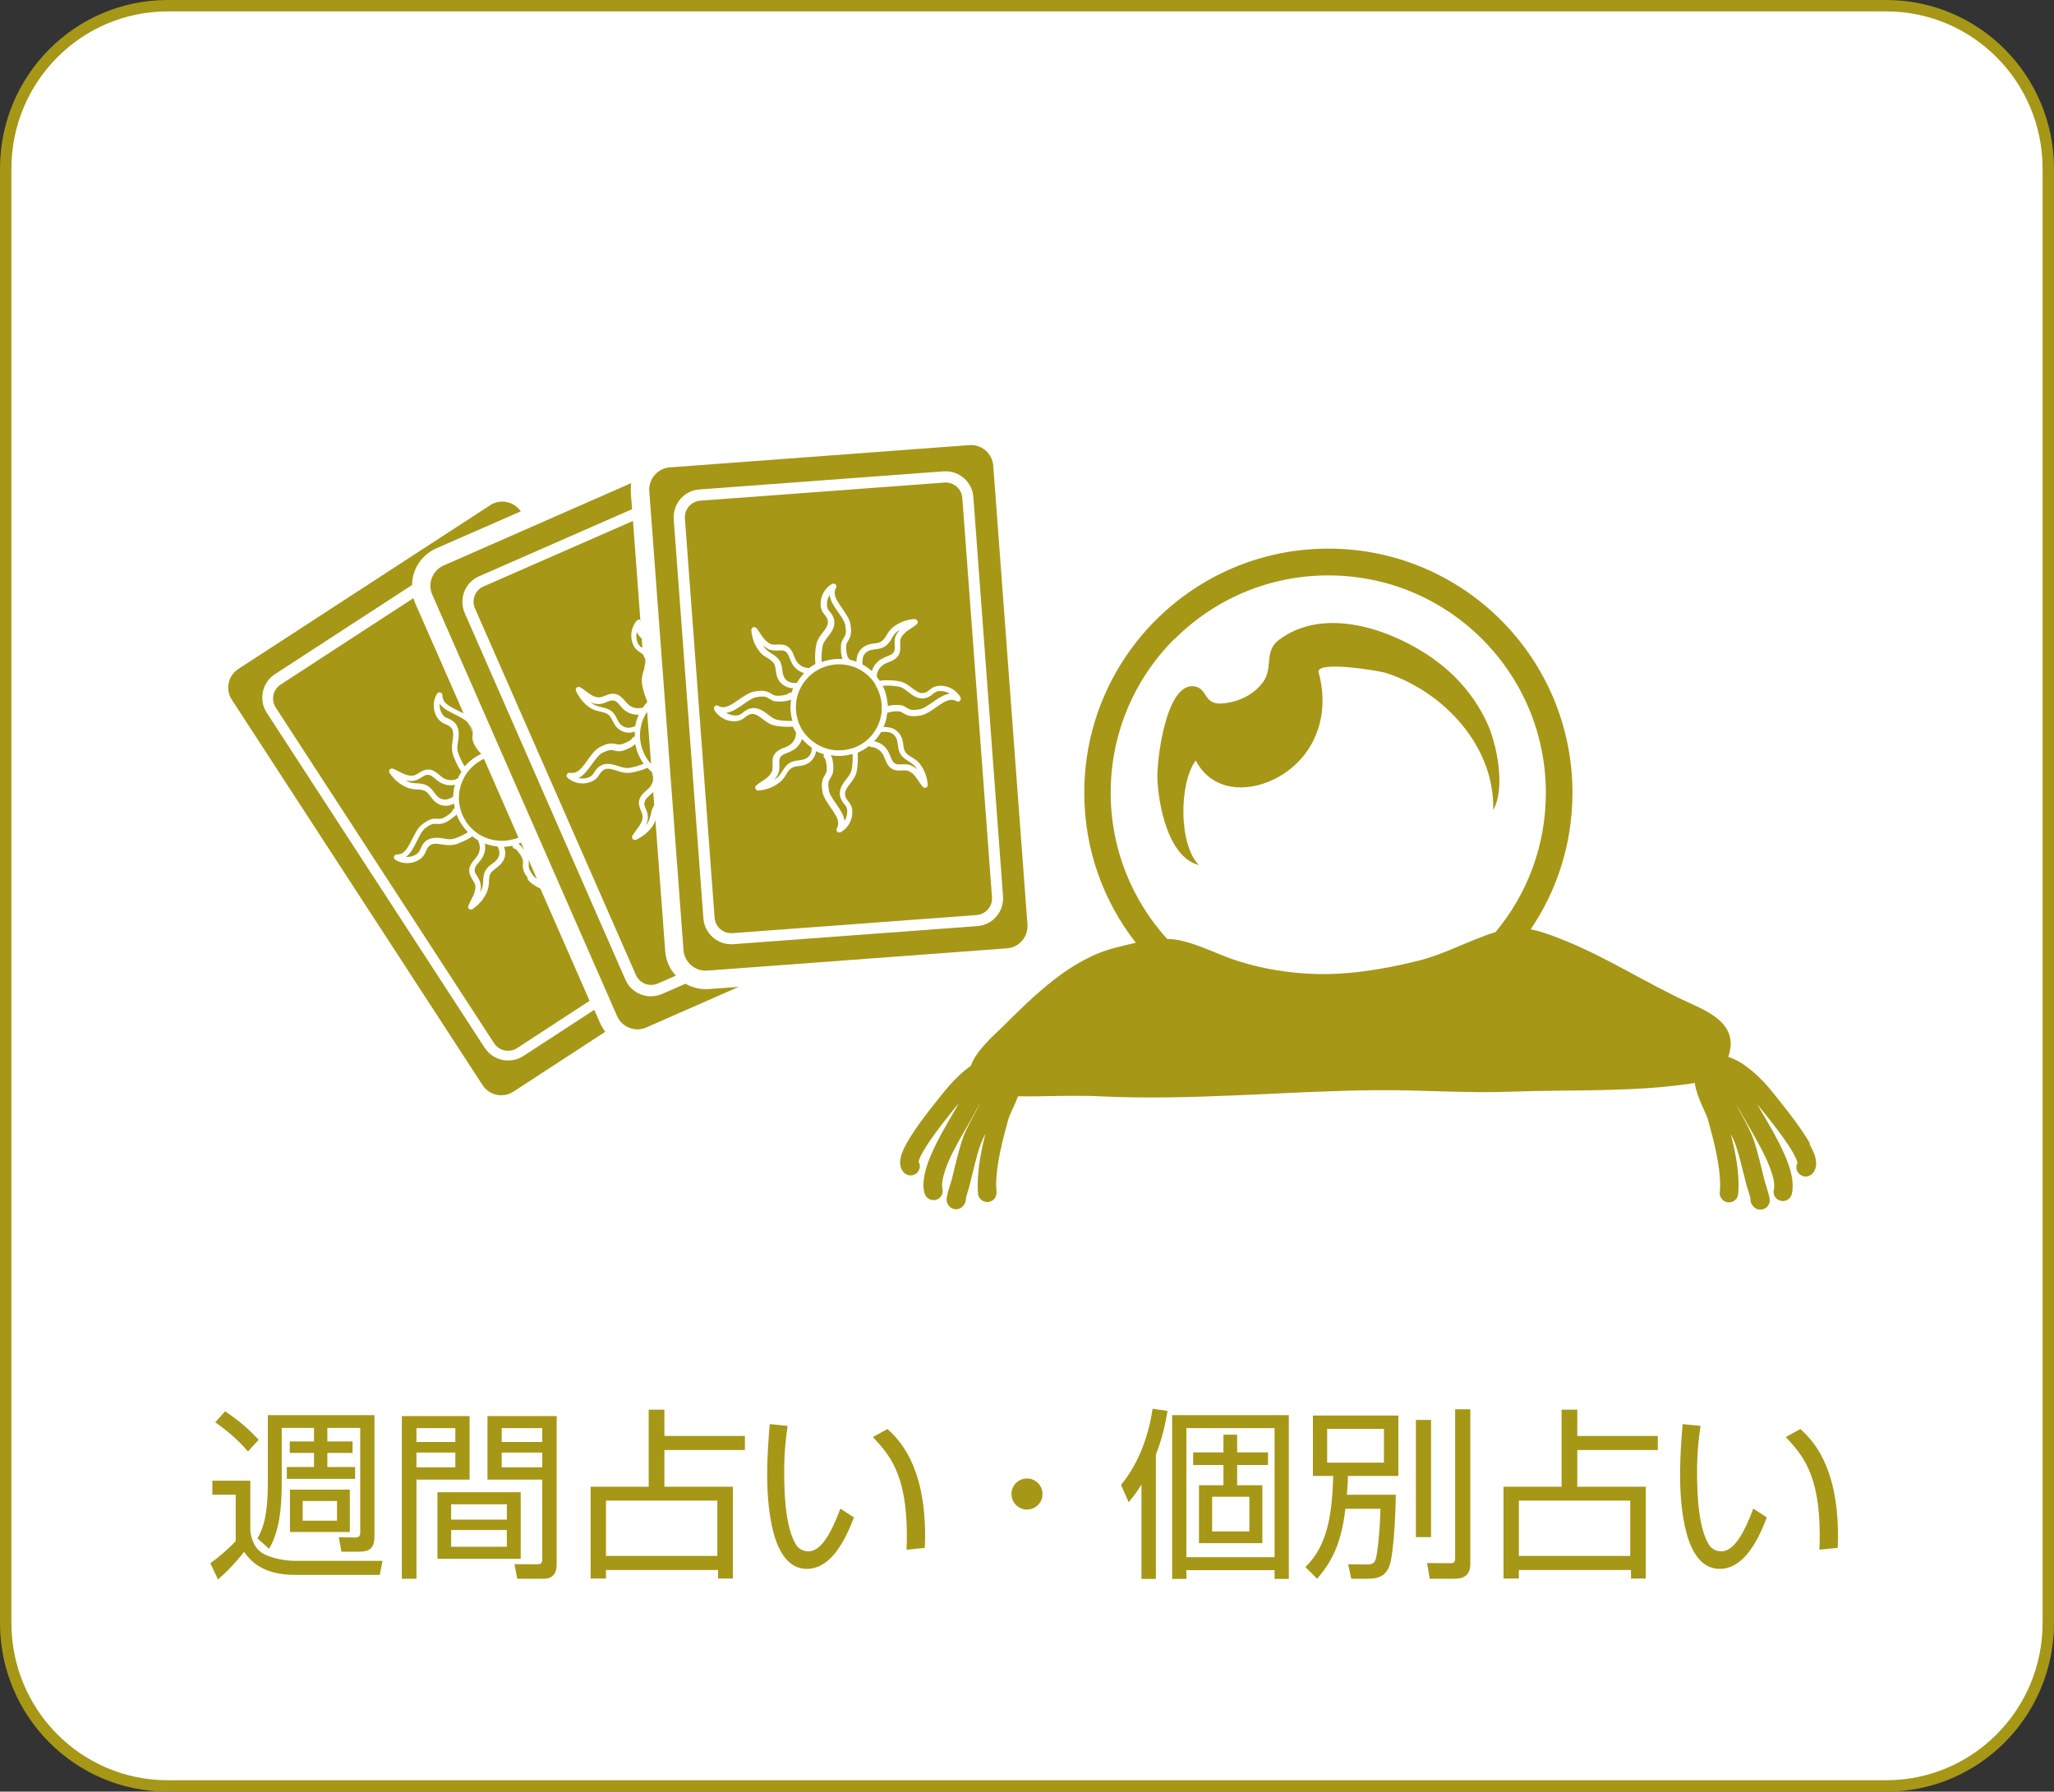 <svg width="180" height="157" viewBox="0 0 180 157" fill="none" xmlns="http://www.w3.org/2000/svg">
<rect x="0" y="0" width="180" height="157" fill="#333333" stroke="none"/>
<path d="M14.694 0.5H165.306C173.143 0.5 179.5 6.889 179.5 14.777V142.224C179.5 150.111 173.143 156.5 165.306 156.5H14.694C6.857 156.5 0.5 150.111 0.5 142.224V14.777C0.5 6.889 6.857 0.5 14.694 0.5Z" fill="white" stroke="#A69716"/>
<path d="M30.656 130.536V134.248H25.408V130.536H30.656ZM29.536 133.256V131.528H26.528V133.256H29.536ZM25.872 136.776H33.52L33.28 138.008H25.84C22.88 138.008 21.856 136.632 21.392 135.992C21.184 136.264 20.24 137.432 19.104 138.408L18.432 136.984C19.152 136.488 20.208 135.544 20.656 135.048V130.984H18.608V129.752H21.936V134.216C22.096 135.208 22.496 135.944 23.376 136.296C24.288 136.664 25.248 136.776 25.872 136.776ZM22.672 126.168L21.728 127.192C20.672 125.928 19.424 125.032 18.864 124.632L19.728 123.672C20.96 124.504 21.728 125.16 22.672 126.168ZM32.816 124.008V134.6C32.816 135.704 32.384 135.976 31.376 135.976H29.92L29.696 134.712L31.12 134.728C31.456 134.728 31.568 134.616 31.568 134.264V125.128H28.688V126.312H30.896V127.32H28.688V128.552H31.12V129.592H25.136V128.552H27.52V127.32H25.392V126.312H27.52V125.128H24.688V130.024C24.688 133.672 24 134.968 23.584 135.72L22.56 134.808C23.008 134.024 23.472 132.952 23.472 129.896V124.008H32.816ZM48.784 124.088V137.016C48.784 137.336 48.784 138.344 47.664 138.344H45.328L45.088 137.064L47.056 137.08C47.344 137.08 47.52 137.032 47.52 136.632V129.656H42.72V124.088H48.784ZM47.52 126.36V125.144H43.968V126.36H47.52ZM47.52 128.584V127.288H43.968V128.584H47.52ZM35.216 124.088H41.152V129.656H36.496V138.344H35.216V124.088ZM39.904 126.36V125.144H36.496V126.36H39.904ZM39.904 128.584V127.288H36.496V128.584H39.904ZM45.632 130.76V136.6H38.336V130.76H45.632ZM44.416 133.16V131.816H39.536V133.16H44.416ZM44.416 135.544V134.072H39.536V135.544H44.416ZM65.28 125.832V127.064H58.224V130.28H64.224V138.328H62.928V137.576H53.104V138.328H51.76V130.28H56.848V123.528H58.224V125.832H65.28ZM62.864 136.344V131.496H53.104V136.344H62.864ZM67.456 124.792L69.024 124.952C68.912 125.72 68.72 127.048 68.72 129C68.72 131.432 68.912 134.008 69.776 135.384C69.936 135.656 70.336 135.944 70.848 135.944C72.048 135.944 72.944 134.056 73.648 132.2L74.832 132.968C73.856 135.576 72.56 137.48 70.704 137.48C67.568 137.48 67.232 131.848 67.232 129.192C67.232 127.544 67.36 125.88 67.456 124.792ZM81.04 135.64L79.44 135.8C79.456 135.432 79.472 135.064 79.472 134.552C79.472 129.128 77.904 127.448 76.496 125.928L77.776 125.224C78.72 126.104 81.072 128.28 81.072 134.616C81.072 135.048 81.056 135.336 81.04 135.64ZM90 129.56C90.736 129.56 91.36 130.152 91.36 130.92C91.36 131.688 90.736 132.28 90 132.28C89.248 132.28 88.64 131.672 88.64 130.92C88.64 130.152 89.248 129.56 90 129.56ZM111.696 136.456V125.144H103.968V136.456H111.696ZM101.296 127.464V138.36H100.032V130.088C99.616 130.776 99.248 131.224 98.912 131.64L98.24 130.12C99.92 128.088 100.704 125.528 101.008 123.448L102.32 123.64C102.08 125 101.808 126.168 101.296 127.464ZM112.944 124.008V138.36H111.696V137.592H103.968V138.36H102.72V124.008H112.944ZM108.416 125.72V127.272H111.12V128.376H108.416V130.152H110.624V135.224H105.072V130.152H107.216V128.376H104.56V127.272H107.216V125.72H108.416ZM109.488 134.2V131.16H106.224V134.2H109.488ZM118.032 130.984H122.32C122.32 131.512 122.208 136.152 121.728 137.304C121.472 137.896 121.056 138.344 119.888 138.344H118.416L118.144 137.08L119.76 137.096C120.304 137.096 120.464 136.968 120.592 136.52C120.64 136.312 120.896 134.936 120.976 132.216H117.904C117.6 134.728 117.008 136.536 115.424 138.344L114.4 137.32C116.048 135.688 116.736 133.48 116.832 129.336H115.056V124.04H122.544V129.336H118.128C118.112 129.8 118.096 130.248 118.032 130.984ZM121.28 128.168V125.208H116.304V128.168H121.28ZM124.08 124.424H125.408V134.696H124.08V124.424ZM127.52 123.496H128.848V137.032C128.848 137.96 128.384 138.344 127.44 138.344H125.296L125.056 136.968L127.088 136.984C127.52 136.984 127.52 136.792 127.52 136.424V123.496ZM145.28 125.832V127.064H138.224V130.28H144.224V138.328H142.928V137.576H133.104V138.328H131.76V130.28H136.848V123.528H138.224V125.832H145.28ZM142.864 136.344V131.496H133.104V136.344H142.864ZM147.456 124.792L149.024 124.952C148.912 125.72 148.72 127.048 148.72 129C148.72 131.432 148.912 134.008 149.776 135.384C149.936 135.656 150.336 135.944 150.848 135.944C152.048 135.944 152.944 134.056 153.648 132.2L154.832 132.968C153.856 135.576 152.56 137.48 150.704 137.48C147.568 137.48 147.232 131.848 147.232 129.192C147.232 127.544 147.36 125.88 147.456 124.792ZM161.04 135.64L159.44 135.8C159.456 135.432 159.472 135.064 159.472 134.552C159.472 129.128 157.904 127.448 156.496 125.928L157.776 125.224C158.72 126.104 161.072 128.28 161.072 134.616C161.072 135.048 161.056 135.336 161.04 135.64Z" fill="#A69716"/>
<path d="M158.605 100.196C157.669 98.516 155.83 96.343 155.275 95.63C154.926 95.186 154.26 94.44 153.451 93.774C152.864 93.299 152.198 92.839 151.453 92.617C151.501 92.474 151.548 92.332 151.58 92.173C152.119 89.842 150.026 88.78 148.203 87.955C144.286 86.195 140.686 83.785 136.659 82.231C135.803 81.898 134.978 81.597 134.138 81.438C136.453 78.029 137.801 73.906 137.801 69.466C137.801 57.653 128.223 48.075 116.41 48.075C104.597 48.075 95.019 57.653 95.019 69.466C95.019 74.429 96.7 78.996 99.538 82.611C98.967 82.738 98.397 82.881 97.842 83.024C93.862 83.991 90.643 87.21 87.836 90.001C87.138 90.682 85.537 92.062 85.077 93.394C84.918 93.505 84.76 93.632 84.617 93.743C83.808 94.409 83.158 95.154 82.794 95.598C82.429 96.058 81.478 97.2 80.621 98.389C80.193 98.991 79.781 99.594 79.464 100.165C79.147 100.751 78.909 101.243 78.877 101.861C78.877 102.131 78.956 102.496 79.226 102.765C79.543 103.082 80.05 103.082 80.368 102.765C80.637 102.496 80.685 102.099 80.494 101.798C80.526 101.655 80.653 101.322 80.859 100.973C81.652 99.546 83.396 97.453 84.014 96.676C83.935 96.819 83.856 96.962 83.793 97.088C83.412 97.77 82.714 98.912 82.096 100.117C81.493 101.338 80.938 102.607 80.922 103.828C80.922 104.065 80.954 104.319 81.018 104.557C81.129 104.985 81.573 105.255 82.001 105.144C82.445 105.033 82.698 104.589 82.587 104.161C82.572 104.081 82.556 103.97 82.556 103.843C82.556 103.177 82.968 101.988 83.555 100.862C84.126 99.737 84.807 98.642 85.22 97.881C85.426 97.501 85.664 97.057 85.917 96.644C85.87 96.74 85.806 96.851 85.759 96.946C85.251 97.929 84.68 98.88 84.395 99.689C83.967 100.926 83.713 102.163 83.412 103.336C83.412 103.384 83.285 103.764 83.174 104.113C83.127 104.287 83.063 104.462 83.031 104.62C83.016 104.7 83 104.763 82.984 104.842C82.984 104.922 82.952 104.953 82.952 105.128C82.952 105.175 82.952 105.239 83 105.397C83.031 105.477 83.079 105.588 83.206 105.73C83.333 105.857 83.57 105.968 83.761 105.968C83.761 105.968 83.761 105.968 83.777 105.968C84.157 105.952 84.268 105.794 84.332 105.746C84.427 105.651 84.459 105.604 84.49 105.556C84.522 105.508 84.538 105.477 84.554 105.445C84.633 105.286 84.665 105.128 84.649 104.953C84.68 104.827 84.728 104.668 84.776 104.525C84.871 104.208 84.966 103.907 84.998 103.748C85.315 102.527 85.553 101.322 85.949 100.244C86.028 100.022 86.171 99.705 86.361 99.34C85.997 100.751 85.695 102.305 85.68 103.812C85.68 104.065 85.68 104.335 85.711 104.589C85.743 105.017 86.108 105.334 86.52 105.334C86.536 105.334 86.567 105.334 86.583 105.334C87.027 105.302 87.36 104.906 87.329 104.462C87.313 104.256 87.297 104.034 87.297 103.828C87.297 102.02 87.868 99.911 88.359 98.088C88.407 97.897 88.692 97.295 88.978 96.644C89.057 96.454 89.136 96.264 89.216 96.074C89.501 96.074 89.77 96.074 89.977 96.074C91.34 96.074 92.688 96.026 94.036 96.026C94.845 96.026 95.669 96.026 96.478 96.074C104.486 96.454 112.493 95.614 120.453 95.534C124.465 95.487 128.461 95.82 132.504 95.661C137.737 95.471 143.239 95.725 148.425 94.916C148.456 94.916 148.488 94.916 148.52 94.9C148.599 95.519 148.837 96.105 149.059 96.66C149.344 97.295 149.63 97.913 149.677 98.103C150.169 99.911 150.74 102.036 150.74 103.843C150.74 104.065 150.74 104.272 150.708 104.494C150.676 104.938 151.009 105.334 151.453 105.366C151.469 105.366 151.501 105.366 151.517 105.366C151.929 105.366 152.294 105.049 152.325 104.62C152.341 104.367 152.357 104.113 152.357 103.843C152.357 102.337 152.04 100.799 151.675 99.372C151.865 99.737 152.008 100.054 152.087 100.292C152.468 101.386 152.722 102.575 153.039 103.796C153.086 103.954 153.182 104.287 153.293 104.636C153.324 104.763 153.372 104.89 153.404 105.001C153.388 105.16 153.404 105.318 153.483 105.477C153.515 105.524 153.53 105.572 153.578 105.635C153.61 105.667 153.626 105.715 153.705 105.778C153.784 105.826 153.879 105.984 154.276 106C154.276 106 154.276 106 154.291 106C154.466 106 154.688 105.905 154.815 105.794C155.021 105.604 155.037 105.445 155.068 105.366C155.084 105.271 155.084 105.223 155.084 105.175C155.084 105.017 155.068 104.969 155.053 104.89C155.005 104.668 154.91 104.351 154.815 104.05C154.72 103.748 154.64 103.447 154.624 103.415C154.323 102.242 154.069 101.005 153.641 99.768C153.356 98.975 152.785 98.008 152.278 97.025C152.23 96.93 152.167 96.819 152.119 96.724C152.373 97.136 152.611 97.564 152.817 97.945C153.229 98.69 153.911 99.784 154.482 100.926C155.053 102.052 155.497 103.225 155.481 103.907C155.481 104.034 155.481 104.145 155.449 104.24C155.338 104.668 155.592 105.112 156.036 105.223C156.464 105.334 156.908 105.08 157.019 104.636C157.082 104.398 157.098 104.145 157.098 103.907C157.098 102.686 156.527 101.417 155.925 100.196C155.322 98.991 154.609 97.85 154.228 97.168C154.165 97.041 154.085 96.914 154.006 96.771C154.418 97.295 155.306 98.357 156.099 99.451C156.511 100.022 156.892 100.577 157.162 101.069C157.368 101.433 157.495 101.766 157.526 101.893C157.352 102.21 157.399 102.607 157.669 102.86C157.986 103.177 158.509 103.177 158.811 102.86C159.08 102.591 159.16 102.226 159.16 101.957C159.144 101.338 158.89 100.847 158.573 100.26L158.605 100.196ZM102.932 56.004C106.388 52.547 111.145 50.422 116.41 50.422C121.674 50.422 126.431 52.547 129.888 56.004C133.345 59.461 135.47 64.218 135.47 69.482C135.47 74.128 133.82 78.362 131.061 81.676C128.667 82.421 126.59 83.642 124.132 84.229C121.135 84.958 118.075 85.466 114.983 85.339C112.81 85.243 110.733 84.91 108.624 84.26C106.927 83.737 105.358 82.881 103.629 82.453C103.185 82.342 102.725 82.294 102.281 82.278C99.205 78.885 97.334 74.397 97.334 69.466C97.334 64.202 99.459 59.445 102.916 55.988L102.932 56.004Z" fill="#A69716"/>
<path d="M105.073 75.809C103.281 74.033 103.313 68.626 104.787 66.644C106.548 69.989 110.734 69.371 113.223 67.262C115.729 65.153 116.395 61.918 115.554 58.921C115.269 57.859 120.803 58.763 121.453 58.969C126.511 60.602 130.999 65.391 130.856 70.972C131.95 69.102 131.189 65.201 130.317 63.346C129.112 60.745 127.209 58.699 124.783 57.177C121.215 54.926 115.792 53.261 112.066 56.083C110.75 57.082 111.59 58.509 110.702 59.746C109.893 60.872 108.577 61.49 107.245 61.633C105.406 61.839 105.882 60.317 104.661 60.142C102.155 59.794 101.378 66.675 101.426 68.15C101.489 70.37 102.33 75.143 105.089 75.809H105.073Z" fill="#A69716"/>
<path d="M82.761 42.288L61.37 43.873C60.561 43.937 59.959 44.635 60.022 45.443L62.623 80.423C62.686 81.232 63.384 81.834 64.192 81.771L85.583 80.185C86.392 80.122 86.994 79.424 86.931 78.615L84.331 43.636C84.267 42.827 83.569 42.224 82.761 42.288ZM80.414 54.418C80.462 54.513 80.414 54.64 80.335 54.703C80.081 54.925 79.78 55.1 79.526 55.274C79.272 55.465 79.082 55.655 78.955 55.909C78.876 56.067 78.876 56.258 78.892 56.511C78.892 56.749 78.923 57.035 78.796 57.32C78.638 57.653 78.353 57.827 78.099 57.938C77.845 58.049 77.591 58.129 77.449 58.224C77.1 58.462 76.925 58.731 76.846 59.112C76.846 59.112 76.846 59.128 76.846 59.143C76.846 59.191 76.846 59.239 76.83 59.302C76.925 59.413 77.005 59.524 77.084 59.651C77.179 59.651 77.258 59.635 77.353 59.619C77.845 59.587 78.368 59.619 78.781 59.698C79.114 59.746 79.399 59.904 79.621 60.063C79.859 60.222 80.065 60.412 80.271 60.539C80.525 60.697 80.699 60.745 80.874 60.729C81.064 60.729 81.27 60.618 81.508 60.412C81.746 60.206 82.031 60.111 82.317 60.095C83.03 60.047 83.807 60.428 84.172 61.11C84.219 61.205 84.204 61.332 84.124 61.411C84.045 61.49 83.918 61.506 83.823 61.443C83.649 61.347 83.49 61.316 83.332 61.332C82.951 61.347 82.507 61.649 82.031 61.982C81.556 62.315 81.08 62.664 80.509 62.727C80.414 62.727 80.319 62.743 80.224 62.759C80.017 62.759 79.78 62.759 79.526 62.679C79.352 62.616 79.24 62.537 79.129 62.473C79.019 62.41 78.939 62.362 78.828 62.346C78.717 62.331 78.543 62.315 78.353 62.346C78.21 62.346 78.067 62.378 77.956 62.41C77.877 62.426 77.797 62.458 77.75 62.473C77.702 62.901 77.607 63.314 77.433 63.71C77.686 63.71 77.924 63.726 78.162 63.805C78.463 63.916 78.749 64.138 78.939 64.471C79.098 64.757 79.129 65.042 79.161 65.28C79.193 65.534 79.225 65.724 79.336 65.882C79.463 66.073 79.637 66.2 79.875 66.342C80.113 66.485 80.382 66.644 80.604 66.929C81.032 67.484 81.238 68.071 81.302 68.768C81.302 68.879 81.254 68.99 81.143 69.022C81.112 69.022 81.096 69.038 81.064 69.038C80.985 69.038 80.906 69.006 80.858 68.943C80.636 68.673 80.477 68.388 80.287 68.134C80.097 67.88 79.906 67.69 79.653 67.579C79.494 67.5 79.304 67.5 79.066 67.516C78.828 67.516 78.543 67.547 78.257 67.421C77.924 67.262 77.75 66.977 77.639 66.723C77.528 66.469 77.449 66.216 77.353 66.073C77.116 65.724 76.846 65.549 76.466 65.47C76.466 65.47 76.45 65.47 76.434 65.47C76.339 65.47 76.228 65.439 76.148 65.375C75.847 65.613 75.514 65.803 75.165 65.962C75.165 66.009 75.165 66.057 75.165 66.105C75.197 66.596 75.165 67.119 75.086 67.532C75.038 67.865 74.88 68.15 74.721 68.372C74.563 68.61 74.373 68.816 74.246 69.022C74.087 69.276 74.04 69.45 74.055 69.625C74.055 69.815 74.166 70.021 74.373 70.259C74.579 70.497 74.674 70.782 74.69 71.068C74.737 71.781 74.357 72.558 73.675 72.923C73.643 72.939 73.611 72.955 73.58 72.955C73.5 72.955 73.437 72.939 73.374 72.875C73.294 72.796 73.278 72.669 73.342 72.574C73.437 72.4 73.469 72.241 73.453 72.082C73.437 71.702 73.136 71.258 72.803 70.782C72.486 70.306 72.121 69.831 72.057 69.276C72.057 69.181 72.042 69.086 72.026 68.99C72.01 68.768 72.026 68.531 72.105 68.277C72.168 68.118 72.248 67.992 72.311 67.88C72.374 67.769 72.422 67.69 72.438 67.579C72.454 67.468 72.47 67.294 72.438 67.103C72.438 66.961 72.406 66.818 72.374 66.707C72.343 66.58 72.311 66.485 72.279 66.453C72.168 66.374 72.137 66.216 72.216 66.105C71.978 66.025 71.74 65.946 71.518 65.819C71.502 65.93 71.471 66.041 71.439 66.136C71.328 66.438 71.106 66.723 70.773 66.913C70.488 67.072 70.202 67.103 69.964 67.135C69.711 67.167 69.52 67.199 69.362 67.31C69.171 67.421 69.045 67.611 68.902 67.849C68.759 68.087 68.601 68.356 68.299 68.578C67.744 69.006 67.158 69.212 66.46 69.276C66.349 69.276 66.254 69.228 66.206 69.117C66.159 69.022 66.206 68.895 66.27 68.832C66.523 68.61 66.825 68.435 67.078 68.261C67.332 68.071 67.522 67.88 67.633 67.627C67.713 67.468 67.713 67.278 67.697 67.04C67.697 66.802 67.665 66.517 67.792 66.231C67.951 65.898 68.236 65.724 68.49 65.613C68.743 65.502 68.997 65.423 69.14 65.328C69.489 65.09 69.663 64.82 69.742 64.44C69.742 64.44 69.742 64.424 69.742 64.408C69.742 64.344 69.742 64.281 69.774 64.218C69.663 64.043 69.568 63.869 69.489 63.678C69.457 63.678 69.441 63.678 69.409 63.678C68.918 63.71 68.394 63.678 67.982 63.599C67.649 63.552 67.364 63.393 67.142 63.234C66.904 63.076 66.698 62.901 66.492 62.759C66.238 62.6 66.064 62.553 65.889 62.569C65.699 62.569 65.493 62.679 65.255 62.886C65.017 63.092 64.732 63.187 64.446 63.203C63.733 63.25 62.956 62.87 62.591 62.188C62.543 62.093 62.559 61.966 62.639 61.887C62.718 61.807 62.845 61.791 62.94 61.855C63.114 61.95 63.273 61.982 63.431 61.966C63.812 61.95 64.256 61.649 64.732 61.316C65.207 60.999 65.683 60.634 66.254 60.571C66.349 60.571 66.444 60.555 66.539 60.539C66.761 60.523 66.999 60.523 67.253 60.618C67.427 60.681 67.538 60.761 67.649 60.824C67.76 60.888 67.84 60.935 67.951 60.951C68.061 60.967 68.236 60.983 68.426 60.951C68.569 60.951 68.712 60.919 68.823 60.888C68.934 60.856 69.045 60.824 69.076 60.792C69.14 60.697 69.251 60.666 69.362 60.697C69.409 60.555 69.457 60.428 69.504 60.301C69.33 60.301 69.14 60.269 68.981 60.206C68.68 60.095 68.394 59.873 68.204 59.54C68.046 59.254 68.014 58.969 67.982 58.731C67.951 58.477 67.919 58.287 67.808 58.129C67.681 57.938 67.507 57.811 67.269 57.669C67.031 57.526 66.761 57.367 66.539 57.066C66.111 56.511 65.905 55.925 65.842 55.227C65.842 55.116 65.889 55.005 66 54.973C66.095 54.925 66.222 54.973 66.286 55.036C66.508 55.306 66.666 55.592 66.856 55.845C67.047 56.099 67.237 56.289 67.491 56.416C67.649 56.495 67.84 56.495 68.077 56.48C68.315 56.48 68.601 56.448 68.886 56.575C69.219 56.733 69.394 57.019 69.504 57.272C69.615 57.526 69.695 57.78 69.79 57.922C70.028 58.271 70.297 58.446 70.678 58.525C70.678 58.525 70.694 58.525 70.71 58.525C70.757 58.525 70.821 58.525 70.884 58.557C71.058 58.414 71.249 58.303 71.455 58.192C71.455 58.129 71.455 58.065 71.439 57.986C71.407 57.494 71.439 56.971 71.518 56.559C71.566 56.226 71.724 55.94 71.883 55.718C72.042 55.48 72.232 55.274 72.359 55.068C72.517 54.815 72.565 54.64 72.549 54.466C72.549 54.275 72.438 54.069 72.232 53.831C72.026 53.594 71.931 53.308 71.915 53.023C71.867 52.309 72.248 51.532 72.93 51.167C73.025 51.12 73.151 51.136 73.231 51.215C73.31 51.294 73.326 51.421 73.263 51.516C73.167 51.691 73.136 51.849 73.151 52.008C73.167 52.389 73.469 52.832 73.802 53.308C74.119 53.784 74.484 54.26 74.547 54.815C74.547 54.91 74.563 55.005 74.579 55.1C74.594 55.322 74.579 55.56 74.499 55.813C74.436 55.988 74.357 56.099 74.293 56.21C74.23 56.321 74.182 56.4 74.166 56.511C74.15 56.622 74.135 56.797 74.166 56.987C74.166 57.13 74.198 57.272 74.23 57.383C74.261 57.51 74.293 57.605 74.325 57.637C74.373 57.669 74.42 57.732 74.42 57.796C74.642 57.843 74.848 57.907 75.054 57.986C75.054 57.78 75.086 57.59 75.15 57.383C75.26 57.082 75.483 56.797 75.816 56.606C76.101 56.448 76.386 56.416 76.624 56.384C76.878 56.353 77.068 56.321 77.227 56.21C77.417 56.099 77.544 55.909 77.686 55.671C77.829 55.433 77.988 55.163 78.289 54.941C78.844 54.513 79.431 54.307 80.129 54.244C80.24 54.244 80.35 54.291 80.382 54.402L80.414 54.418Z" fill="#A69716"/>
<path d="M84.95 39.005L58.708 40.956C57.629 41.035 56.821 41.971 56.9 43.049L59.897 83.246C59.976 84.324 60.912 85.133 61.99 85.053L88.233 83.103C89.311 83.024 90.12 82.088 90.04 81.01L87.043 40.813C86.964 39.735 86.029 38.926 84.95 39.005ZM85.299 43.556L87.9 78.536C87.995 79.884 86.996 81.057 85.648 81.153L64.257 82.738C62.91 82.833 61.752 81.834 61.641 80.487L59.041 45.507C58.945 44.159 59.944 42.985 61.292 42.89L82.683 41.305C84.031 41.209 85.204 42.208 85.299 43.556Z" fill="#A69716"/>
<path d="M69.521 65.724C69.267 65.882 68.997 65.962 68.791 66.057C68.569 66.152 68.427 66.247 68.347 66.422C68.284 66.564 68.284 66.755 68.3 66.993C68.3 67.23 68.331 67.516 68.189 67.817C68.094 68.023 67.967 68.182 67.84 68.325C67.919 68.277 68.014 68.213 68.094 68.15C68.284 68.007 68.411 67.801 68.569 67.563C68.712 67.326 68.886 67.056 69.188 66.866C69.457 66.691 69.743 66.659 69.996 66.628C70.25 66.596 70.456 66.564 70.631 66.469C70.884 66.326 70.995 66.168 71.075 65.962C71.122 65.835 71.138 65.692 71.138 65.518C70.821 65.296 70.535 65.042 70.282 64.757C70.155 65.137 69.917 65.47 69.537 65.724H69.521Z" fill="#A69716"/>
<path d="M69.298 61.316C69.298 61.316 69.171 61.363 69.107 61.379C68.933 61.427 68.727 61.458 68.536 61.474C68.314 61.49 68.108 61.474 67.934 61.458C67.744 61.427 67.585 61.332 67.474 61.268C67.347 61.189 67.252 61.125 67.157 61.094C66.998 61.03 66.856 61.03 66.665 61.046C66.586 61.046 66.491 61.046 66.396 61.078C66.047 61.094 65.587 61.395 65.127 61.728C64.667 62.045 64.192 62.394 63.637 62.457C63.906 62.632 64.239 62.711 64.525 62.695C64.731 62.695 64.905 62.616 65.048 62.489C65.317 62.251 65.619 62.077 65.968 62.045C66.269 62.029 66.57 62.124 66.887 62.315C67.141 62.473 67.347 62.663 67.553 62.806C67.76 62.949 67.966 63.06 68.188 63.092C68.552 63.155 69.028 63.187 69.44 63.171C69.361 62.886 69.313 62.6 69.282 62.299C69.25 61.966 69.282 61.633 69.329 61.316H69.298Z" fill="#A69716"/>
<path d="M73.817 57.716C73.817 57.716 73.785 57.637 73.785 57.605C73.738 57.431 73.706 57.225 73.69 57.035C73.69 56.812 73.69 56.606 73.706 56.432C73.738 56.242 73.833 56.083 73.897 55.972C73.976 55.845 74.039 55.75 74.071 55.655C74.134 55.496 74.134 55.354 74.118 55.163C74.118 55.084 74.103 54.989 74.087 54.894C74.071 54.545 73.77 54.085 73.437 53.625C73.12 53.166 72.771 52.69 72.707 52.135C72.533 52.404 72.454 52.737 72.469 53.023C72.469 53.229 72.549 53.403 72.675 53.546C72.913 53.816 73.088 54.117 73.12 54.466C73.135 54.767 73.056 55.068 72.85 55.385C72.691 55.639 72.501 55.845 72.358 56.051C72.216 56.258 72.105 56.464 72.073 56.686C72.01 57.066 71.962 57.574 72.01 58.002C72.01 58.002 72.01 58.002 72.01 58.018C72.39 57.875 72.802 57.78 73.231 57.748C73.437 57.748 73.643 57.748 73.833 57.748L73.817 57.716Z" fill="#A69716"/>
<path d="M69.838 59.825C70.013 59.524 70.235 59.239 70.473 58.985C70.061 58.858 69.712 58.62 69.458 58.224C69.299 57.97 69.22 57.7 69.125 57.494C69.03 57.272 68.935 57.13 68.76 57.05C68.618 56.987 68.427 56.987 68.189 57.003C67.951 57.003 67.666 57.035 67.365 56.892C67.159 56.797 67 56.67 66.857 56.543C66.905 56.622 66.968 56.717 67.032 56.797C67.175 56.987 67.381 57.114 67.618 57.272C67.856 57.415 68.126 57.59 68.316 57.891C68.491 58.16 68.522 58.446 68.554 58.699C68.586 58.953 68.618 59.159 68.713 59.334C68.855 59.587 69.014 59.714 69.22 59.778C69.394 59.841 69.601 59.857 69.838 59.841V59.825Z" fill="#A69716"/>
<path d="M78.149 55.956C78.006 56.194 77.832 56.464 77.53 56.654C77.261 56.828 76.975 56.86 76.722 56.892C76.468 56.923 76.262 56.955 76.087 57.05C75.834 57.193 75.707 57.352 75.643 57.558C75.58 57.732 75.564 57.97 75.58 58.224C75.881 58.382 76.151 58.589 76.404 58.81C76.531 58.398 76.769 58.049 77.181 57.78C77.435 57.621 77.705 57.542 77.911 57.447C78.133 57.352 78.276 57.257 78.355 57.082C78.418 56.939 78.418 56.749 78.402 56.511C78.402 56.273 78.371 55.988 78.513 55.687C78.609 55.48 78.735 55.322 78.862 55.179C78.783 55.227 78.688 55.29 78.609 55.354C78.418 55.496 78.291 55.703 78.133 55.94L78.149 55.956Z" fill="#A69716"/>
<path d="M77.289 64.154C77.289 64.154 77.242 64.154 77.21 64.154C77.036 64.44 76.845 64.709 76.607 64.947C77.083 65.058 77.495 65.296 77.781 65.756C77.939 66.009 78.019 66.279 78.114 66.485C78.209 66.707 78.304 66.85 78.478 66.929C78.621 66.993 78.811 66.993 79.049 66.977C79.287 66.977 79.573 66.945 79.874 67.088C80.08 67.183 80.239 67.31 80.381 67.436C80.334 67.357 80.27 67.262 80.207 67.183C80.064 66.993 79.858 66.866 79.62 66.707C79.382 66.564 79.113 66.39 78.922 66.089C78.748 65.819 78.716 65.534 78.685 65.28C78.653 65.026 78.621 64.82 78.526 64.646C78.383 64.392 78.225 64.281 78.019 64.202C77.812 64.123 77.575 64.123 77.273 64.138L77.289 64.154Z" fill="#A69716"/>
<path d="M72.819 66.2C72.866 66.279 72.898 66.374 72.93 66.469C72.977 66.644 73.009 66.85 73.025 67.04C73.041 67.262 73.025 67.468 73.009 67.643C72.977 67.833 72.882 67.992 72.819 68.103C72.739 68.229 72.676 68.325 72.644 68.42C72.581 68.578 72.581 68.721 72.597 68.911C72.597 68.99 72.613 69.086 72.628 69.181C72.644 69.53 72.945 69.974 73.278 70.449C73.596 70.909 73.945 71.385 74.008 71.94C74.182 71.67 74.262 71.337 74.246 71.052C74.246 70.846 74.166 70.671 74.04 70.529C73.802 70.259 73.627 69.958 73.596 69.609C73.58 69.308 73.659 69.006 73.865 68.689C74.024 68.436 74.214 68.229 74.357 68.023C74.499 67.817 74.611 67.611 74.642 67.389C74.706 67.008 74.753 66.501 74.706 66.073C74.436 66.152 74.135 66.2 73.849 66.231C73.501 66.263 73.152 66.231 72.819 66.184V66.2Z" fill="#A69716"/>
<path d="M77.799 61.665C77.799 61.665 77.799 61.807 77.799 61.871C77.974 61.823 78.164 61.791 78.339 61.776C78.561 61.776 78.767 61.776 78.941 61.791C79.131 61.823 79.29 61.918 79.401 61.982C79.528 62.061 79.623 62.124 79.718 62.156C79.877 62.22 80.019 62.22 80.21 62.204C80.289 62.204 80.384 62.188 80.479 62.172C80.828 62.156 81.272 61.855 81.748 61.522C82.208 61.205 82.683 60.856 83.238 60.792C82.969 60.618 82.636 60.539 82.35 60.555C82.144 60.555 81.97 60.634 81.827 60.761C81.558 60.999 81.256 61.173 80.907 61.205C80.606 61.221 80.305 61.141 80.004 60.935C79.75 60.777 79.544 60.586 79.338 60.444C79.131 60.301 78.925 60.19 78.703 60.158C78.323 60.095 77.815 60.047 77.387 60.095C77.387 60.095 77.371 60.095 77.356 60.095C77.593 60.571 77.736 61.094 77.784 61.665H77.799Z" fill="#A69716"/>
<path d="M76.736 60C76.53 59.667 76.276 59.381 75.991 59.127C75.261 58.493 74.294 58.144 73.248 58.224C72.82 58.255 72.407 58.366 72.027 58.525C71.931 58.557 71.852 58.604 71.757 58.652C71.345 58.874 70.964 59.175 70.663 59.524C70.029 60.253 69.68 61.221 69.759 62.267C69.775 62.569 69.838 62.838 69.918 63.108C69.965 63.25 70.013 63.393 70.076 63.536C70.298 64.043 70.647 64.487 71.059 64.836C71.123 64.883 71.17 64.931 71.234 64.979C71.361 65.074 71.488 65.153 71.614 65.232C72.249 65.613 73.01 65.803 73.803 65.74C74.104 65.724 74.389 65.66 74.659 65.581C74.77 65.549 74.897 65.502 75.008 65.454C75.547 65.232 76.007 64.883 76.371 64.455C76.863 63.885 77.18 63.155 77.259 62.378C77.243 62.315 77.259 62.251 77.259 62.204C77.259 62.045 77.259 61.887 77.259 61.728C77.212 61.126 77.037 60.571 76.752 60.095C76.736 60.079 76.72 60.047 76.704 60.031L76.736 60Z" fill="#A69716"/>
<path d="M46.26 76.951C46.26 76.951 46.149 76.792 46.101 76.713C45.974 76.538 45.863 76.316 45.831 76.063C45.8 75.888 45.831 75.73 45.831 75.619C45.831 75.492 45.831 75.397 45.8 75.302C45.768 75.206 45.689 75.032 45.578 74.873C45.498 74.762 45.419 74.635 45.34 74.556C45.261 74.461 45.181 74.398 45.134 74.382C45.007 74.366 44.896 74.239 44.912 74.112C44.658 74.16 44.42 74.192 44.167 74.207C44.198 74.318 44.23 74.413 44.262 74.525C44.309 74.842 44.262 75.191 44.04 75.523C43.865 75.793 43.627 75.952 43.437 76.11C43.231 76.253 43.072 76.396 42.993 76.538C42.882 76.729 42.866 76.966 42.85 77.236C42.85 77.505 42.819 77.823 42.676 78.156C42.391 78.806 41.978 79.266 41.407 79.662C41.312 79.725 41.201 79.725 41.122 79.662C41.027 79.599 40.995 79.472 41.043 79.377C41.17 79.059 41.344 78.774 41.471 78.489C41.598 78.203 41.677 77.934 41.661 77.664C41.661 77.49 41.55 77.315 41.423 77.109C41.297 76.903 41.154 76.665 41.122 76.364C41.09 75.999 41.265 75.714 41.439 75.492C41.614 75.27 41.788 75.079 41.883 74.921C42.074 74.54 42.089 74.223 41.978 73.859C41.978 73.859 41.978 73.843 41.962 73.827C41.931 73.779 41.899 73.716 41.899 73.636C41.725 73.541 41.55 73.415 41.392 73.288C41.376 73.288 41.344 73.319 41.328 73.335C40.916 73.605 40.424 73.811 40.044 73.954C39.727 74.065 39.41 74.065 39.124 74.049C38.839 74.017 38.569 73.969 38.315 73.938C38.014 73.922 37.84 73.969 37.697 74.065C37.538 74.176 37.412 74.35 37.301 74.651C37.19 74.937 36.983 75.175 36.746 75.333C36.143 75.714 35.271 75.761 34.637 75.333C34.541 75.27 34.494 75.159 34.541 75.048C34.573 74.937 34.668 74.873 34.795 74.873C35.001 74.873 35.144 74.826 35.287 74.746C35.604 74.54 35.858 74.065 36.111 73.557C36.365 73.05 36.619 72.495 37.079 72.178C37.158 72.13 37.237 72.067 37.316 72.019C37.491 71.908 37.713 71.781 37.967 71.75C38.141 71.718 38.3 71.75 38.411 71.75C38.537 71.75 38.633 71.75 38.728 71.718C38.823 71.686 38.997 71.607 39.156 71.496C39.267 71.417 39.394 71.337 39.473 71.258C39.568 71.179 39.632 71.099 39.647 71.052C39.647 70.941 39.742 70.862 39.853 70.846C39.822 70.703 39.806 70.56 39.79 70.418C39.632 70.497 39.457 70.56 39.283 70.592C38.966 70.64 38.617 70.592 38.284 70.37C38.014 70.196 37.856 69.958 37.697 69.767C37.554 69.561 37.412 69.403 37.269 69.323C37.079 69.213 36.841 69.197 36.571 69.181C36.302 69.165 35.984 69.149 35.651 69.006C35.001 68.721 34.541 68.309 34.145 67.738C34.082 67.643 34.082 67.532 34.145 67.436C34.209 67.357 34.335 67.326 34.431 67.357C34.748 67.484 35.033 67.659 35.319 67.785C35.604 67.912 35.873 67.992 36.143 67.976C36.318 67.976 36.492 67.865 36.698 67.738C36.904 67.611 37.142 67.468 37.443 67.436C37.808 67.405 38.093 67.579 38.315 67.754C38.537 67.928 38.728 68.103 38.886 68.198C39.267 68.388 39.584 68.404 39.949 68.293C39.949 68.293 39.965 68.293 39.965 68.277C40.012 68.245 40.06 68.229 40.123 68.213C40.218 68.007 40.313 67.817 40.44 67.627C40.408 67.579 40.361 67.516 40.329 67.468C40.06 67.056 39.853 66.564 39.711 66.184C39.6 65.867 39.6 65.55 39.616 65.264C39.647 64.979 39.695 64.709 39.711 64.456C39.727 64.17 39.679 63.98 39.584 63.837C39.473 63.678 39.299 63.552 38.997 63.441C38.712 63.33 38.474 63.123 38.315 62.886C37.935 62.283 37.887 61.411 38.315 60.777C38.379 60.682 38.49 60.634 38.601 60.682C38.712 60.713 38.775 60.808 38.775 60.935C38.775 61.126 38.823 61.284 38.902 61.427C39.108 61.744 39.584 61.998 40.091 62.251C40.266 62.346 40.456 62.426 40.63 62.521L36.381 52.848C36.318 52.706 36.27 52.563 36.222 52.42L24.599 59.984C23.918 60.428 23.727 61.332 24.171 62.014L43.294 91.412C43.738 92.094 44.642 92.284 45.324 91.84L51.667 87.701L47.354 77.87C46.926 77.648 46.498 77.426 46.228 77.03L46.26 76.951Z" fill="#A69716"/>
<path d="M42.499 91.856L23.376 62.458C22.647 61.332 22.964 59.809 24.09 59.08L36.109 51.263C36.125 50.089 36.712 48.979 37.727 48.329C37.885 48.218 38.059 48.123 38.25 48.044L45.639 44.809C45.036 43.937 43.847 43.683 42.959 44.27L20.887 58.62C19.983 59.207 19.729 60.412 20.316 61.316L42.293 95.091C42.88 95.995 44.085 96.248 44.989 95.662L53.044 90.413C52.981 90.334 52.917 90.254 52.87 90.159C52.759 90.001 52.663 89.826 52.584 89.636L52.077 88.494L45.861 92.538C44.735 93.267 43.213 92.95 42.483 91.824L42.499 91.856Z" fill="#A69716"/>
<path d="M42.484 73.906C42.563 74.302 42.515 74.715 42.293 75.111C42.151 75.381 41.945 75.571 41.802 75.761C41.659 75.952 41.58 76.11 41.596 76.285C41.596 76.443 41.707 76.602 41.834 76.808C41.961 77.014 42.103 77.252 42.135 77.585C42.151 77.807 42.135 78.013 42.072 78.203C42.119 78.124 42.167 78.029 42.214 77.934C42.309 77.712 42.325 77.474 42.341 77.188C42.357 76.903 42.373 76.586 42.547 76.285C42.706 75.999 42.928 75.841 43.134 75.682C43.34 75.539 43.514 75.397 43.61 75.238C43.768 74.984 43.784 74.794 43.752 74.588C43.736 74.461 43.673 74.318 43.61 74.176C43.229 74.144 42.848 74.049 42.5 73.922L42.484 73.906Z" fill="#A69716"/>
<path d="M39.838 71.512C39.711 71.638 39.552 71.765 39.378 71.876C39.188 72.003 39.013 72.098 38.839 72.146C38.648 72.209 38.474 72.209 38.347 72.194C38.205 72.194 38.093 72.194 37.998 72.194C37.824 72.225 37.697 72.289 37.538 72.384C37.475 72.431 37.396 72.479 37.316 72.542C37.015 72.733 36.777 73.208 36.524 73.732C36.27 74.223 36.016 74.762 35.572 75.095C35.889 75.111 36.222 75.032 36.46 74.873C36.635 74.762 36.761 74.62 36.825 74.445C36.952 74.112 37.126 73.811 37.428 73.621C37.681 73.462 37.998 73.399 38.363 73.415C38.664 73.43 38.934 73.494 39.188 73.525C39.441 73.557 39.663 73.541 39.885 73.462C40.234 73.335 40.662 73.145 41.011 72.923C40.805 72.717 40.615 72.495 40.456 72.241C40.266 71.956 40.123 71.67 40.012 71.369C39.965 71.416 39.917 71.464 39.869 71.528L39.838 71.512Z" fill="#A69716"/>
<path d="M41.423 64.456C41.423 64.36 41.423 64.281 41.423 64.218L41.075 63.441C40.884 63.123 40.408 62.87 39.885 62.616C39.394 62.362 38.855 62.124 38.522 61.665C38.506 61.982 38.585 62.315 38.743 62.553C38.855 62.727 38.997 62.854 39.172 62.917C39.505 63.044 39.806 63.219 39.996 63.52C40.155 63.774 40.218 64.091 40.202 64.456C40.187 64.757 40.123 65.026 40.091 65.28C40.06 65.534 40.075 65.756 40.155 65.978C40.282 66.342 40.488 66.802 40.726 67.151C40.995 66.85 41.296 66.58 41.661 66.342C41.836 66.231 42.01 66.136 42.184 66.057C42.153 66.025 42.121 66.009 42.089 65.978C41.962 65.851 41.836 65.692 41.725 65.518C41.598 65.328 41.503 65.153 41.455 64.979C41.392 64.788 41.392 64.614 41.407 64.487L41.423 64.456Z" fill="#A69716"/>
<path d="M39.884 68.769C39.472 68.864 39.044 68.816 38.615 68.594C38.362 68.451 38.156 68.245 37.965 68.103C37.775 67.96 37.617 67.88 37.442 67.896C37.283 67.896 37.125 68.007 36.919 68.134C36.713 68.261 36.475 68.404 36.142 68.436C35.92 68.451 35.714 68.436 35.523 68.372C35.603 68.42 35.698 68.467 35.793 68.515C36.015 68.61 36.253 68.626 36.538 68.642C36.824 68.657 37.141 68.673 37.442 68.848C37.727 69.006 37.886 69.228 38.045 69.434C38.187 69.641 38.33 69.815 38.489 69.91C38.742 70.069 38.933 70.085 39.139 70.053C39.313 70.021 39.504 69.942 39.71 69.815C39.71 69.466 39.773 69.117 39.868 68.784L39.884 68.769Z" fill="#A69716"/>
<path d="M46.526 76.443C46.526 76.443 46.621 76.586 46.685 76.665C46.764 76.792 46.891 76.903 47.05 77.014L46.336 75.365C46.336 75.46 46.336 75.539 46.336 75.619C46.336 75.761 46.336 75.872 46.336 75.967C46.368 76.142 46.431 76.253 46.526 76.427V76.443Z" fill="#A69716"/>
<path d="M45.941 74.509L45.656 73.843C45.577 73.874 45.497 73.906 45.418 73.938C45.497 73.985 45.577 74.049 45.64 74.128C45.751 74.239 45.846 74.366 45.941 74.509Z" fill="#A69716"/>
<path d="M42.423 66.485C42.265 66.564 42.106 66.644 41.948 66.755C41.583 66.993 41.266 67.278 41.012 67.611C40.949 67.69 40.901 67.769 40.838 67.849C40.584 68.245 40.394 68.689 40.299 69.133C40.092 70.085 40.267 71.099 40.822 71.972C40.98 72.225 41.171 72.447 41.377 72.638C41.488 72.749 41.599 72.844 41.726 72.939C42.17 73.272 42.677 73.494 43.2 73.605C43.28 73.605 43.343 73.636 43.422 73.636C43.581 73.652 43.724 73.668 43.882 73.684C44.406 73.684 44.929 73.605 45.436 73.399L42.407 66.485H42.423Z" fill="#A69716"/>
<path d="M41.425 64.091C41.393 63.916 41.33 63.789 41.234 63.631C41.187 63.568 41.139 63.504 41.092 63.425L41.441 64.202C41.441 64.202 41.441 64.122 41.441 64.091H41.425Z" fill="#A69716"/>
<path d="M56.059 54.37C56.059 54.37 56.106 54.402 56.122 54.418L55.472 45.649L42.374 51.389C41.629 51.722 41.296 52.579 41.629 53.324L55.726 85.434C56.059 86.179 56.915 86.512 57.66 86.179L59.23 85.497C59.103 85.355 58.976 85.196 58.865 85.037C58.548 84.546 58.342 83.975 58.295 83.357L57.438 71.876C57.391 72.019 57.327 72.178 57.232 72.32C56.852 72.907 56.36 73.288 55.742 73.589C55.647 73.636 55.52 73.605 55.456 73.525C55.377 73.446 55.361 73.319 55.425 73.224C55.599 72.939 55.821 72.669 55.995 72.415C56.17 72.162 56.297 71.908 56.312 71.638C56.328 71.464 56.265 71.274 56.17 71.052C56.09 70.83 55.964 70.576 55.995 70.259C56.027 69.894 56.249 69.641 56.439 69.45C56.645 69.26 56.852 69.101 56.963 68.959C57.074 68.8 57.153 68.657 57.2 68.499L57.137 67.659C56.994 67.547 56.867 67.421 56.741 67.278C56.725 67.278 56.693 67.294 56.677 67.31C56.233 67.5 55.71 67.643 55.313 67.706C54.98 67.769 54.663 67.706 54.394 67.643C54.108 67.563 53.87 67.468 53.617 67.405C53.331 67.341 53.141 67.357 52.983 67.421C52.808 67.5 52.65 67.659 52.491 67.928C52.332 68.198 52.095 68.388 51.825 68.499C51.159 68.784 50.303 68.673 49.732 68.15C49.653 68.071 49.621 67.96 49.684 67.849C49.732 67.754 49.843 67.69 49.954 67.722C50.144 67.754 50.303 67.722 50.461 67.674C50.81 67.532 51.143 67.103 51.476 66.628C51.809 66.168 52.142 65.66 52.65 65.423C52.729 65.391 52.824 65.343 52.903 65.312C53.094 65.216 53.331 65.153 53.601 65.153C53.775 65.153 53.918 65.201 54.045 65.216C54.172 65.248 54.267 65.248 54.362 65.232C54.473 65.232 54.648 65.169 54.822 65.09C54.949 65.026 55.076 64.963 55.187 64.899C55.282 64.836 55.361 64.757 55.393 64.725C55.425 64.614 55.52 64.551 55.631 64.551C55.631 64.408 55.631 64.265 55.631 64.122C55.456 64.17 55.282 64.202 55.092 64.202C54.774 64.202 54.441 64.091 54.14 63.821C53.902 63.615 53.775 63.345 53.664 63.123C53.553 62.901 53.442 62.727 53.3 62.616C53.125 62.489 52.903 62.426 52.634 62.362C52.364 62.299 52.047 62.236 51.746 62.045C51.159 61.665 50.779 61.173 50.477 60.555C50.43 60.459 50.446 60.333 50.541 60.253C50.62 60.174 50.747 60.174 50.842 60.222C51.127 60.396 51.397 60.618 51.651 60.792C51.904 60.967 52.158 61.094 52.428 61.11C52.602 61.126 52.792 61.062 53.014 60.967C53.236 60.888 53.49 60.761 53.807 60.792C54.172 60.824 54.425 61.046 54.616 61.252C54.806 61.459 54.965 61.665 55.107 61.776C55.456 62.029 55.758 62.093 56.138 62.045C56.138 62.045 56.154 62.045 56.17 62.045C56.217 62.029 56.281 62.014 56.328 62.014C56.439 61.855 56.55 61.696 56.693 61.554V61.347C56.693 61.347 56.661 61.332 56.661 61.316C56.471 60.872 56.328 60.349 56.265 59.952C56.202 59.619 56.265 59.302 56.328 59.032C56.376 58.874 56.423 58.715 56.471 58.557L56.392 57.399C56.297 57.304 56.186 57.209 56.043 57.13C55.773 56.971 55.583 56.733 55.472 56.464C55.187 55.798 55.298 54.941 55.821 54.37C55.9 54.291 56.011 54.26 56.122 54.323L56.059 54.37Z" fill="#A69716"/>
<path d="M60.054 86.211L58.025 87.099C56.788 87.638 55.345 87.083 54.806 85.846L40.725 53.72C40.186 52.484 40.741 51.041 41.977 50.502L55.392 44.619L55.281 43.176C55.266 42.89 55.281 42.605 55.313 42.335L38.886 49.55C37.902 49.978 37.443 51.136 37.886 52.119L54.076 89.033C54.504 90.016 55.662 90.476 56.645 90.032L64.732 86.48L62.1 86.671C61.354 86.718 60.657 86.544 60.054 86.195V86.211Z" fill="#A69716"/>
<path d="M56.455 70.338C56.455 70.497 56.503 70.671 56.598 70.893C56.693 71.115 56.804 71.385 56.772 71.702C56.756 71.924 56.693 72.114 56.614 72.305C56.677 72.225 56.74 72.146 56.788 72.051C56.915 71.845 56.978 71.607 57.042 71.337C57.089 71.099 57.153 70.814 57.327 70.56L57.248 69.403C57.089 69.577 56.899 69.704 56.772 69.847C56.598 70.005 56.503 70.148 56.487 70.338H56.455Z" fill="#A69716"/>
<path d="M55.66 65.217C55.66 65.217 55.565 65.296 55.502 65.343C55.359 65.454 55.169 65.549 54.994 65.629C54.788 65.708 54.598 65.787 54.424 65.819C54.233 65.851 54.059 65.819 53.916 65.787C53.773 65.756 53.663 65.724 53.567 65.724C53.393 65.724 53.266 65.772 53.092 65.835C53.012 65.867 52.933 65.914 52.838 65.946C52.521 66.089 52.188 66.517 51.855 66.993C51.522 67.436 51.189 67.928 50.697 68.182C51.014 68.245 51.347 68.229 51.601 68.118C51.791 68.039 51.934 67.912 52.029 67.754C52.204 67.436 52.426 67.167 52.759 67.04C53.028 66.913 53.345 66.913 53.71 66.993C53.995 67.056 54.265 67.167 54.503 67.23C54.741 67.294 54.963 67.326 55.201 67.278C55.565 67.215 56.025 67.088 56.406 66.929C56.231 66.691 56.089 66.438 55.962 66.152C55.819 65.851 55.74 65.534 55.676 65.217H55.66Z" fill="#A69716"/>
<path d="M55.868 56.305C55.947 56.495 56.074 56.638 56.233 56.733C56.249 56.733 56.264 56.749 56.296 56.765L56.233 55.956C56.058 55.798 55.9 55.607 55.805 55.385C55.741 55.703 55.757 56.036 55.868 56.289V56.305Z" fill="#A69716"/>
<path d="M54.44 63.52C54.662 63.71 54.852 63.774 55.058 63.774C55.233 63.774 55.439 63.726 55.661 63.631C55.724 63.282 55.835 62.949 55.978 62.632C55.55 62.648 55.138 62.537 54.757 62.251C54.519 62.077 54.361 61.839 54.202 61.665C54.043 61.49 53.901 61.395 53.71 61.379C53.552 61.379 53.377 61.427 53.155 61.522C52.933 61.617 52.664 61.728 52.347 61.696C52.125 61.681 51.934 61.617 51.744 61.538C51.823 61.601 51.903 61.665 51.998 61.712C52.204 61.839 52.442 61.903 52.711 61.966C52.981 62.029 53.298 62.093 53.584 62.315C53.837 62.505 53.964 62.775 54.075 62.997C54.186 63.219 54.297 63.409 54.44 63.536V63.52Z" fill="#A69716"/>
<path d="M56.851 66.691C56.915 66.786 56.994 66.866 57.057 66.945L56.709 62.362C56.566 62.584 56.439 62.822 56.344 63.06C55.995 63.964 55.979 64.995 56.407 65.946C56.518 66.216 56.677 66.469 56.836 66.691H56.851Z" fill="#A69716"/>
<path d="M56.518 58.287C56.582 58.002 56.566 57.812 56.502 57.653C56.471 57.574 56.423 57.51 56.344 57.431L56.423 58.588C56.455 58.493 56.486 58.382 56.502 58.287H56.518Z" fill="#A69716"/>
<path d="M56.706 61.538C56.706 61.538 56.658 61.443 56.643 61.395V61.601C56.643 61.601 56.69 61.554 56.706 61.538Z" fill="#A69716"/>
<path d="M57.2 67.96C57.2 67.96 57.2 67.944 57.2 67.928C57.169 67.865 57.169 67.801 57.169 67.738C57.153 67.738 57.137 67.706 57.121 67.69L57.184 68.531C57.232 68.356 57.248 68.166 57.216 67.96H57.2Z" fill="#A69716"/>
</svg>
